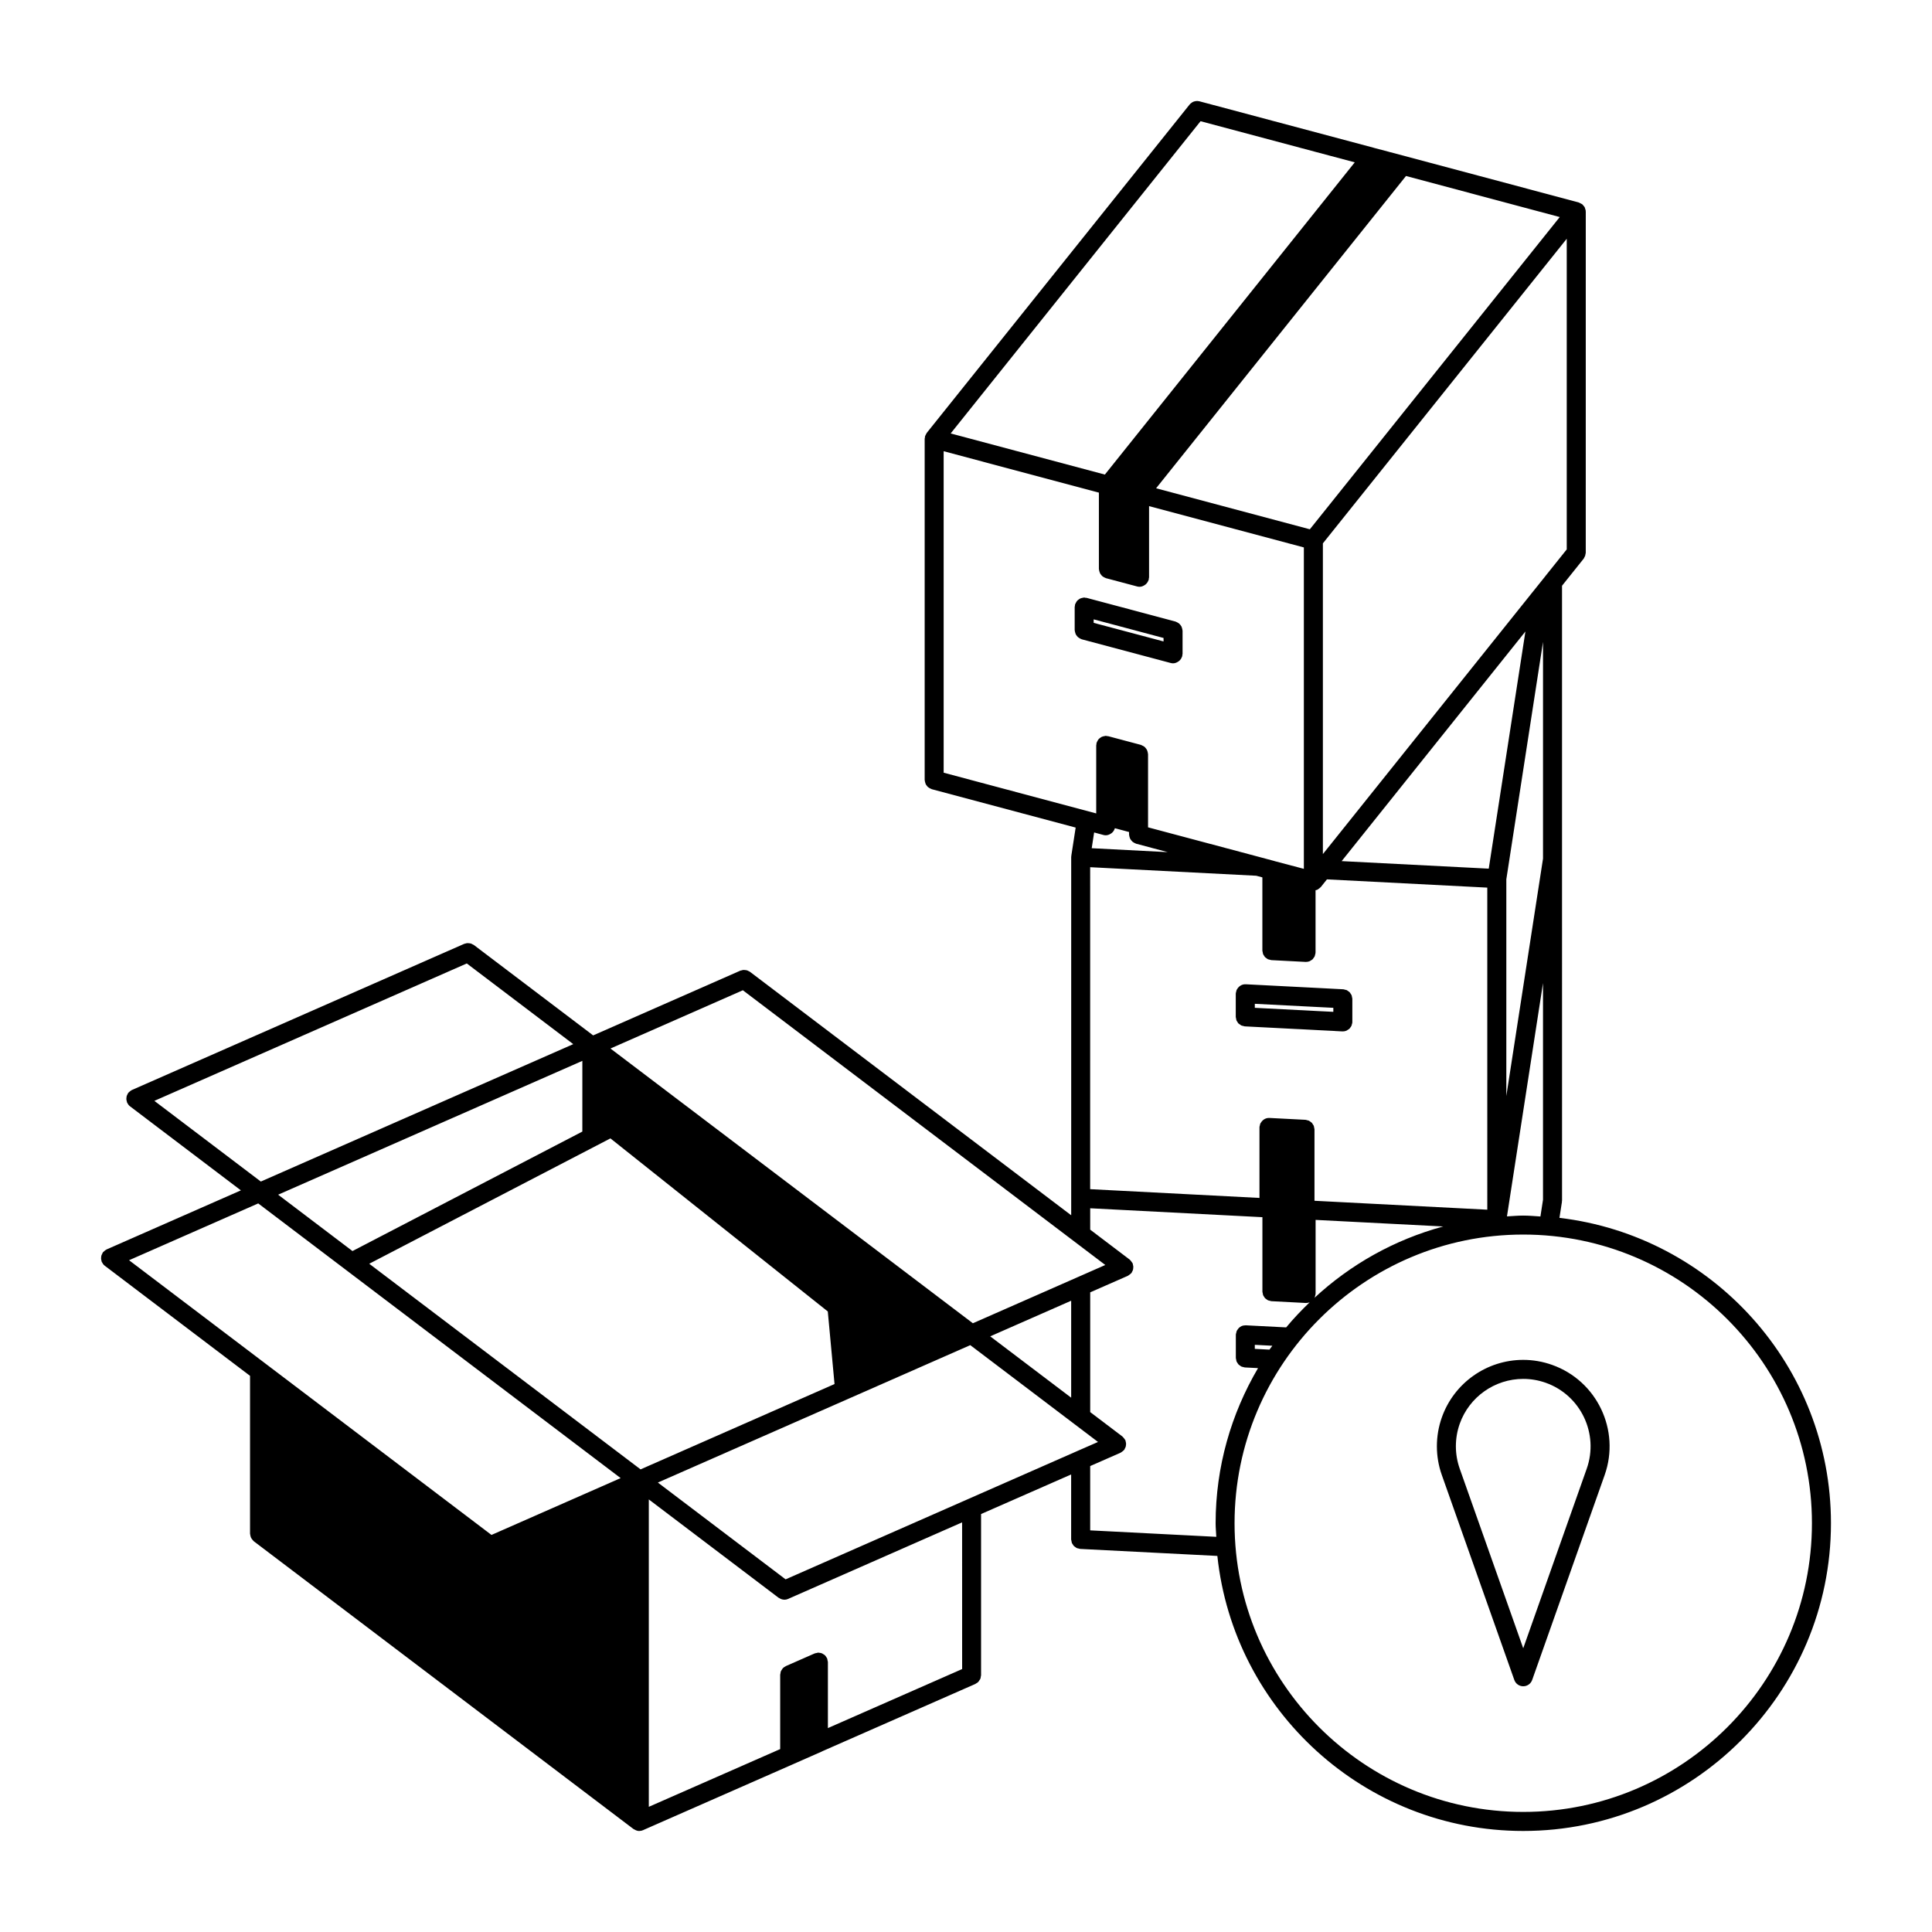 <?xml version="1.0" encoding="UTF-8"?>
<!-- Uploaded to: SVG Repo, www.svgrepo.com, Generator: SVG Repo Mixer Tools -->
<svg fill="#000000" width="800px" height="800px" version="1.1" viewBox="144 144 512 512" xmlns="http://www.w3.org/2000/svg">
 <g>
  <path d="m472.59 415.5c0.133 0.09 0.246 0.195 0.395 0.266 0.141 0.059 0.309 0.082 0.457 0.117 0.152 0.035 0.293 0.105 0.453 0.117l14 0.719h0.031l0.727 0.031h0.004l4.469 0.238h0.004l4.301 0.215h0.105l0.137 0.012c0.016 0 0.031 0.012 0.039 0.012l2.019 0.105h0.137c0.336 0 0.664-0.07 0.957-0.195 0.105-0.039 0.18-0.117 0.277-0.176 0.18-0.105 0.363-0.207 0.516-0.344 0.098-0.09 0.145-0.195 0.223-0.297 0.117-0.156 0.242-0.309 0.316-0.492 0.059-0.117 0.07-0.258 0.102-0.371 0.051-0.176 0.117-0.324 0.125-0.504l-0.012-0.07 0.012-0.07v-6.121c0-0.156-0.059-0.297-0.09-0.441-0.031-0.156-0.035-0.312-0.098-0.473-0.059-0.16-0.16-0.277-0.25-0.414s-0.156-0.277-0.266-0.395c-0.105-0.117-0.238-0.188-0.363-0.277-0.137-0.102-0.266-0.215-0.418-0.289-0.133-0.07-0.289-0.082-0.43-0.105-0.156-0.039-0.301-0.117-0.473-0.125l-1.082-0.059c-0.012 0-0.016 0.012-0.023 0.012-0.012 0-0.016-0.012-0.023-0.012l-0.238-0.012h-0.012l-4.301-0.227h-0.004l-4.469-0.227-15.699-0.805c-0.023 0-0.047 0.012-0.07 0.02-0.02-0.012-0.039-0.02-0.066-0.02-0.934 0-1.715 0.527-2.152 1.281-0.039 0.07-0.098 0.117-0.125 0.195-0.074 0.156-0.102 0.344-0.137 0.523-0.031 0.137-0.098 0.246-0.102 0.395-0.004 0.031 0.012 0.051 0.012 0.07 0 0-0.016 0.039-0.016 0.059v6.121c0 0.145 0.059 0.277 0.086 0.414 0.031 0.176 0.039 0.344 0.105 0.516 0.059 0.137 0.156 0.266 0.242 0.395 0.09 0.137 0.156 0.297 0.277 0.414 0.121 0.105 0.262 0.188 0.391 0.273zm16.25-4.852 0.754 0.039 4.469 0.227 3.285 0.168v1.062l-3.953-0.195h-0.004l-4.469-0.238h-0.023-0.012l-0.73-0.031h-0.004l-11.613-0.598v-1.062z"/>
  <path d="m430.05 313.11c0.145 0.09 0.301 0.176 0.473 0.238 0.055 0.02 0.098 0.059 0.145 0.07l8.051 2.144 15.508 4.133c0.215 0.059 0.434 0.09 0.645 0.09h0.004 0.004c0.52 0 0.969-0.195 1.367-0.465 0.074-0.051 0.141-0.09 0.211-0.145 0.367-0.297 0.637-0.699 0.785-1.16 0.012-0.039 0.051-0.059 0.059-0.102 0.031-0.105 0.012-0.215 0.02-0.312 0.02-0.117 0.07-0.215 0.07-0.332v-6.121c0-0.059-0.031-0.117-0.035-0.176-0.016-0.176-0.055-0.332-0.105-0.492-0.039-0.156-0.082-0.309-0.145-0.441-0.074-0.145-0.172-0.266-0.273-0.402-0.102-0.117-0.191-0.246-0.312-0.352-0.117-0.102-0.246-0.176-0.383-0.258-0.145-0.09-0.301-0.176-0.473-0.238-0.055-0.02-0.098-0.059-0.145-0.07l-14.602-3.894-8.953-2.383c-0.102-0.031-0.195-0.012-0.293-0.012-0.121-0.02-0.23-0.082-0.359-0.082-0.074 0-0.133 0.039-0.207 0.039-0.137 0.02-0.273 0.051-0.406 0.082-0.18 0.059-0.359 0.102-0.523 0.188-0.121 0.07-0.227 0.145-0.332 0.227-0.145 0.105-0.281 0.215-0.398 0.344-0.105 0.105-0.172 0.246-0.25 0.383-0.09 0.137-0.172 0.289-0.23 0.453-0.02 0.059-0.066 0.102-0.082 0.156-0.031 0.117-0.004 0.215-0.02 0.332-0.016 0.105-0.066 0.195-0.066 0.312v6.121c0 0.059 0.031 0.117 0.035 0.176 0.016 0.176 0.055 0.332 0.105 0.492 0.039 0.156 0.082 0.309 0.145 0.441 0.074 0.145 0.172 0.266 0.273 0.402 0.102 0.117 0.191 0.246 0.312 0.352 0.117 0.105 0.246 0.184 0.383 0.262zm9.574-3.434 12.73 3.394v0.918l-12.34-3.285-6.184-1.641v-0.926z"/>
  <path d="m557.27 466.75 0.656-4.231c0.012-0.07-0.012-0.125-0.004-0.195 0.004-0.059 0.035-0.117 0.035-0.188l-0.004-90.402v-72.508l5.738-7.176c0.074-0.09 0.102-0.195 0.156-0.297 0.09-0.145 0.172-0.297 0.23-0.453 0.055-0.176 0.082-0.332 0.105-0.516 0.012-0.105 0.059-0.195 0.059-0.312l0.004-90.383c0-0.051-0.02-0.09-0.023-0.137-0.004-0.059 0.004-0.117 0-0.176-0.016-0.125-0.074-0.238-0.109-0.363-0.039-0.137-0.066-0.277-0.125-0.402-0.02-0.051-0.031-0.102-0.059-0.145-0.059-0.105-0.156-0.188-0.238-0.289-0.09-0.117-0.176-0.238-0.293-0.344-0.035-0.031-0.055-0.082-0.098-0.105 0 0-0.012 0-0.016-0.012-0.086-0.07-0.191-0.09-0.293-0.145-0.141-0.09-0.281-0.176-0.441-0.227-0.062-0.031-0.113-0.07-0.176-0.082l-0.012-0.012-46.023-12.289h-0.016l-0.023-0.012-4.133-1.09c-0.012-0.012-0.016-0.012-0.02-0.02h-0.031l-4.027-1.062c-0.012-0.012-0.016-0.012-0.02-0.02h-0.023l-46.121-12.297c-0.02-0.012-0.035-0.02-0.055-0.02h-0.004-0.035c-0.312-0.082-0.641-0.102-0.953-0.051-0.016 0-0.02 0.012-0.035 0.012-0.309 0.039-0.598 0.137-0.875 0.297-0.055 0.039-0.098 0.09-0.141 0.117-0.207 0.137-0.414 0.277-0.57 0.484l-69.664 87.027c-0.004 0-0.004 0.02-0.012 0.02-0.066 0.082-0.098 0.195-0.145 0.277-0.086 0.156-0.172 0.297-0.227 0.453-0.02 0.059-0.059 0.105-0.074 0.156l-0.004 0.02c-0.023 0.102 0 0.188-0.016 0.277 0 0 0 0.039-0.004 0.059-0.016 0.102-0.066 0.195-0.066 0.312v90.398c0 0.07 0.031 0.105 0.035 0.168 0.012 0.176 0.055 0.344 0.105 0.516 0.039 0.145 0.082 0.297 0.145 0.434 0.074 0.145 0.172 0.277 0.273 0.395 0.102 0.137 0.191 0.258 0.312 0.363 0.117 0.102 0.242 0.168 0.379 0.258 0.152 0.09 0.301 0.168 0.473 0.227 0.055 0.02 0.098 0.059 0.145 0.082l38.148 10.176-1.152 7.465c-0.012 0.051 0.012 0.09 0.004 0.125-0.004 0.035-0.031 0.082-0.035 0.125 0 0.031 0.012 0.051 0.012 0.051 0 0.039-0.012 0.059-0.012 0.082v94.895l-85.145-64.531c-0.098-0.082-0.211-0.102-0.312-0.156-0.141-0.082-0.277-0.156-0.434-0.207-0.172-0.051-0.344-0.07-0.52-0.09-0.141-0.02-0.277-0.039-0.418-0.031-0.203 0.012-0.383 0.07-0.57 0.125-0.09 0.031-0.188 0.02-0.277 0.059l-39.012 17.16-31.625-23.965c-0.082-0.059-0.18-0.082-0.266-0.125-0.168-0.102-0.324-0.188-0.504-0.246-0.156-0.051-0.309-0.059-0.469-0.082-0.152-0.02-0.301-0.039-0.457-0.031-0.207 0.012-0.395 0.07-0.59 0.125-0.086 0.031-0.172 0.02-0.25 0.059l-88.07 38.734c-0.035 0.02-0.059 0.051-0.098 0.059-0.172 0.09-0.312 0.215-0.469 0.332-0.109 0.102-0.23 0.176-0.324 0.289-0.031 0.039-0.082 0.059-0.105 0.102-0.074 0.102-0.098 0.215-0.156 0.324-0.082 0.137-0.16 0.277-0.211 0.434-0.051 0.156-0.07 0.312-0.086 0.492-0.02 0.145-0.039 0.297-0.023 0.465 0.012 0.176 0.059 0.344 0.117 0.523 0.031 0.102 0.02 0.207 0.066 0.309 0.012 0.031 0.047 0.051 0.059 0.07 0.168 0.352 0.395 0.68 0.719 0.926l29.387 22.277-35.586 15.652c-0.023 0-0.043 0.031-0.074 0.051-0.18 0.09-0.332 0.207-0.492 0.344-0.105 0.09-0.223 0.176-0.312 0.277-0.035 0.039-0.082 0.059-0.109 0.102-0.074 0.102-0.098 0.215-0.156 0.324-0.082 0.145-0.16 0.289-0.211 0.441-0.051 0.156-0.07 0.312-0.09 0.473-0.016 0.156-0.035 0.312-0.023 0.473 0.016 0.176 0.066 0.344 0.109 0.516 0.031 0.105 0.023 0.215 0.07 0.312 0.016 0.031 0.051 0.039 0.066 0.082 0.168 0.344 0.387 0.672 0.719 0.918l38.512 29.188v41.832c0 0.059 0.031 0.105 0.035 0.168 0.012 0.168 0.055 0.332 0.102 0.504 0.039 0.156 0.082 0.297 0.152 0.434 0.07 0.145 0.168 0.266 0.262 0.395 0.105 0.137 0.211 0.277 0.336 0.383 0.047 0.039 0.066 0.09 0.109 0.125l100.64 76.273c0.023 0.02 0.066 0.012 0.098 0.031 0.07 0.059 0.141 0.082 0.211 0.125 0.363 0.207 0.762 0.352 1.211 0.352 0.016 0 0.023-0.012 0.039-0.012 0.344 0 0.664-0.082 0.957-0.207h0.004l0.082-0.031c0.004-0.012 0.012-0.012 0.016-0.02l39.715-17.457c0.012 0 0.016-0.012 0.031-0.012l0.016-0.012h0.004l7.566-3.336c0.004 0 0.012-0.012 0.02-0.012l0.023-0.012v-0.012l40.547-17.828c0.012 0 0.016-0.012 0.031-0.012l0.016-0.012c0.055-0.02 0.09-0.082 0.141-0.102 0.238-0.125 0.465-0.266 0.648-0.453 0.105-0.117 0.156-0.238 0.242-0.363 0.102-0.145 0.215-0.289 0.289-0.441 0.074-0.195 0.09-0.414 0.117-0.609 0.02-0.117 0.07-0.215 0.07-0.332v-42.723l23.871-10.488v17.211c0 0.145 0.059 0.266 0.086 0.402 0.031 0.176 0.039 0.352 0.105 0.516 0.059 0.156 0.156 0.277 0.242 0.402 0.09 0.145 0.16 0.289 0.273 0.402 0.109 0.117 0.25 0.195 0.383 0.297 0.133 0.09 0.25 0.195 0.402 0.266 0.137 0.07 0.297 0.082 0.441 0.117 0.156 0.039 0.297 0.105 0.465 0.117l36.352 1.859c4.336 40.902 39.031 72.887 81.062 72.887 44.961 0 81.547-36.586 81.547-81.547 0.008-41.719-31.496-76.16-71.945-80.93zm-9.594-0.609c-1.457 0-2.883 0.137-4.316 0.215l9.551-61.832v57.426l-0.684 4.43c-1.512-0.094-3.016-0.238-4.551-0.238zm-85.516-290.02 40.863 10.902-66.223 82.746-40.863-10.902zm76.371 198.08-38.98-1.996 48.699-60.859zm4.66 2.828 9.723-62.914v57.426l-9.723 62.914zm10.273-80.266v0.012l-3.25 4.055h-0.004l-55.633 69.508v-82.344l64.625-80.723v82.324zm-62.344-12.496-40.742-10.871 66.227-82.758 40.742 10.883zm-97.043-20.688 41.141 10.973v20.234c0 0.059 0.031 0.117 0.035 0.176 0.012 0.176 0.055 0.332 0.105 0.492 0.047 0.156 0.086 0.309 0.152 0.441 0.07 0.145 0.168 0.266 0.266 0.395 0.102 0.125 0.191 0.258 0.312 0.363 0.109 0.102 0.242 0.176 0.367 0.258 0.156 0.09 0.312 0.176 0.488 0.238 0.051 0.02 0.09 0.059 0.145 0.07l8.258 2.195c0.215 0.059 0.434 0.09 0.645 0.09h0.004 0.004c0.52 0 0.969-0.195 1.367-0.465 0.074-0.051 0.141-0.09 0.211-0.145 0.367-0.309 0.637-0.699 0.781-1.152 0.016-0.051 0.059-0.07 0.07-0.105 0.031-0.105 0.004-0.227 0.02-0.332s0.066-0.207 0.066-0.312v-18.871l41.023 10.953v85.176l-7.82-2.066-0.004-0.012-3.777-1.012-29.691-7.91v-19.406c0-0.059-0.031-0.105-0.039-0.168-0.012-0.188-0.051-0.344-0.102-0.516-0.047-0.145-0.086-0.297-0.152-0.434-0.074-0.145-0.168-0.266-0.273-0.402-0.102-0.117-0.188-0.246-0.312-0.352-0.109-0.102-0.242-0.176-0.371-0.258-0.156-0.09-0.312-0.176-0.484-0.238-0.055-0.02-0.098-0.059-0.145-0.07l-8.688-2.312c-0.105-0.02-0.195 0-0.301-0.02-0.117-0.02-0.227-0.07-0.348-0.07-0.07 0-0.121 0.031-0.188 0.039-0.156 0.012-0.297 0.051-0.441 0.09-0.176 0.039-0.344 0.102-0.504 0.176-0.125 0.059-0.23 0.137-0.344 0.227-0.141 0.105-0.281 0.207-0.398 0.344-0.105 0.117-0.172 0.238-0.25 0.371-0.09 0.145-0.172 0.297-0.23 0.465-0.02 0.051-0.066 0.102-0.082 0.156-0.031 0.105-0.004 0.227-0.02 0.332-0.016 0.105-0.066 0.207-0.066 0.312v18.047l-1.98-0.527h0.016l-38.465-10.262zm39.879 101.03 2.438 0.66c0.215 0.059 0.434 0.09 0.645 0.09h0.004 0.004c0.52 0 0.957-0.195 1.359-0.453 0.086-0.059 0.152-0.102 0.227-0.156 0.363-0.309 0.637-0.699 0.781-1.16 0.012-0.039 0.051-0.059 0.059-0.102l3.738 1.004v0.672c0 0.059 0.031 0.117 0.031 0.176 0.016 0.176 0.059 0.332 0.105 0.492s0.086 0.309 0.152 0.441c0.074 0.145 0.168 0.266 0.273 0.402 0.098 0.117 0.191 0.246 0.312 0.352 0.109 0.102 0.246 0.176 0.379 0.258 0.152 0.09 0.301 0.176 0.48 0.238 0.051 0.02 0.09 0.059 0.145 0.07l8.367 2.231-20.141-1.043zm-1.043 9.207 44.008 2.262 1.621 0.434v19.406c0 0.137 0.059 0.277 0.086 0.414 0.031 0.168 0.039 0.344 0.105 0.516 0.055 0.137 0.152 0.258 0.23 0.383 0.098 0.145 0.168 0.297 0.289 0.422 0.105 0.105 0.242 0.176 0.367 0.277 0.133 0.102 0.258 0.207 0.414 0.277 0.137 0.059 0.293 0.082 0.441 0.117 0.152 0.035 0.297 0.105 0.457 0.117l9.062 0.473h0.137c0.332 0 0.66-0.07 0.957-0.195 0.102-0.039 0.172-0.117 0.262-0.168 0.188-0.105 0.371-0.207 0.527-0.352 0.09-0.09 0.141-0.207 0.215-0.309 0.117-0.156 0.242-0.297 0.316-0.473 0.055-0.125 0.07-0.277 0.105-0.414 0.039-0.156 0.105-0.312 0.117-0.484 0.004-0.031-0.012-0.051-0.012-0.07 0 0 0.016-0.039 0.016-0.059v-16.473c0.145-0.039 0.309-0.051 0.441-0.117 0.086-0.031 0.141-0.102 0.223-0.137 0.039-0.031 0.082-0.059 0.109-0.082 0.082-0.059 0.152-0.102 0.223-0.156 0.105-0.082 0.195-0.156 0.289-0.258 0.031-0.039 0.07-0.039 0.102-0.082l1.633-2.047 42.492 2.188 0.004 85.352-45.797-2.363v-18.934c0-0.137-0.059-0.277-0.086-0.414-0.031-0.168-0.039-0.344-0.105-0.516-0.059-0.137-0.156-0.258-0.238-0.383-0.09-0.145-0.168-0.297-0.281-0.422-0.105-0.105-0.242-0.176-0.367-0.277-0.137-0.102-0.262-0.207-0.414-0.277-0.137-0.059-0.297-0.082-0.441-0.117-0.156-0.039-0.297-0.105-0.465-0.117l-9.539-0.492c-0.02 0-0.039 0.012-0.066 0.02-0.023 0-0.039-0.02-0.066-0.02-0.926 0-1.699 0.523-2.137 1.258-0.051 0.082-0.105 0.137-0.145 0.215-0.07 0.156-0.09 0.332-0.125 0.516-0.031 0.137-0.102 0.258-0.105 0.402 0 0.031 0.012 0.051 0.012 0.051 0 0.039-0.012 0.059-0.012 0.059v18.695l-44.871-2.324 0.004-85.32zm59.508 113.99c0.055-0.125 0.07-0.277 0.105-0.414 0.039-0.156 0.105-0.312 0.117-0.484 0.004-0.031-0.012-0.051-0.012-0.051 0-0.039 0.016-0.059 0.016-0.082v-19.492l33.824 1.742c-12.949 3.5-24.605 10.086-34.164 18.953 0.039-0.055 0.082-0.117 0.113-0.172zm-62.992 40.758c-0.012 0-0.02 0.012-0.035 0.012l-0.016 0.012-28.863 12.695c-0.012 0-0.02 0.012-0.035 0.012l-0.016 0.012-48.27 21.234-33.852-25.652 50.508-22.207 32.285-14.207 27.734 21.02 6.117 4.637zm-30.465 57.758-35.562 15.637v-17.469l-0.004-0.02c0-0.156-0.059-0.309-0.098-0.465-0.035-0.176-0.047-0.363-0.109-0.523v-0.012c-0.047-0.105-0.137-0.188-0.195-0.289-0.105-0.176-0.207-0.352-0.352-0.492-0.156-0.156-0.344-0.258-0.523-0.352-0.098-0.059-0.176-0.137-0.277-0.176-0.25-0.105-0.523-0.145-0.801-0.168-0.055 0-0.102-0.031-0.156-0.031h-0.012c-0.16 0-0.316 0.059-0.48 0.102-0.176 0.039-0.359 0.039-0.516 0.117h-0.004l-7.562 3.324c-0.012 0-0.02 0.012-0.035 0.02h-0.016c-0.055 0.02-0.086 0.07-0.137 0.102-0.238 0.117-0.469 0.266-0.656 0.453-0.102 0.105-0.156 0.238-0.238 0.352-0.105 0.156-0.215 0.297-0.289 0.453-0.074 0.195-0.098 0.414-0.121 0.609-0.016 0.117-0.066 0.215-0.066 0.332v19.699l-34.816 15.301v-81.465l34.398 26.066c0.023 0.02 0.066 0.012 0.098 0.031 0.414 0.297 0.887 0.465 1.395 0.473 0.012 0 0.02 0.012 0.031 0.012 0.336 0 0.68-0.07 1.012-0.215l0.082-0.031c0.004-0.012 0.012-0.012 0.016-0.02l45.996-20.234 0.008 38.879zm-131.26-187 28.215 21.383-82.797 36.414-28.215-21.383zm138.71 98.82 21.457-9.438v25.695zm-92.656 35.254-71.91-54.492 60.148-31.262h0.004l3.769-1.961 57.605 45.867 1.785 19.234zm-15.434-89.52-60.914 31.664-19.703-14.938 80.621-35.465zm-62.688 36.629 72.84 55.203-34.23 15.062-59.949-45.445-36.098-27.355 34.23-15.055zm193.79 2.023c-0.012 0-0.02 0.012-0.035 0.012l-0.016 0.012-27.555 12.121-96.043-72.809 35.086-15.438 88 66.703 8.051 6.102zm3.484 67.031v-17.043l8.027-3.523c0.016 0 0.02-0.02 0.035-0.02 0.105-0.059 0.188-0.137 0.289-0.195 0.211-0.145 0.414-0.297 0.57-0.473 0.031-0.039 0.082-0.059 0.105-0.09 0.074-0.102 0.102-0.215 0.152-0.324 0.086-0.137 0.16-0.277 0.215-0.434 0.051-0.156 0.07-0.312 0.086-0.484 0.02-0.156 0.039-0.309 0.023-0.473-0.012-0.176-0.059-0.344-0.105-0.516-0.035-0.105-0.023-0.207-0.07-0.312-0.02-0.039-0.059-0.07-0.082-0.105-0.074-0.145-0.18-0.277-0.289-0.414-0.105-0.137-0.207-0.266-0.336-0.371-0.035-0.031-0.051-0.07-0.086-0.102l-8.531-6.465v-31.734l9.949-4.367c0.016 0 0.023-0.02 0.039-0.02 0.102-0.059 0.176-0.137 0.277-0.195 0.215-0.137 0.422-0.297 0.578-0.473 0.031-0.039 0.074-0.059 0.102-0.09 0.082-0.102 0.102-0.215 0.156-0.324 0.082-0.137 0.16-0.277 0.211-0.434s0.07-0.312 0.09-0.492c0.016-0.145 0.035-0.297 0.023-0.465-0.016-0.176-0.066-0.344-0.109-0.523-0.035-0.102-0.023-0.207-0.07-0.309-0.016-0.039-0.055-0.07-0.074-0.105-0.082-0.145-0.188-0.277-0.297-0.414-0.105-0.137-0.195-0.266-0.324-0.371-0.035-0.031-0.051-0.07-0.09-0.102l-10.461-7.93v-5.668l45.637 2.363v19.738c0 0.137 0.059 0.277 0.086 0.414 0.031 0.168 0.039 0.344 0.105 0.516 0.055 0.137 0.152 0.258 0.23 0.383 0.098 0.145 0.168 0.297 0.289 0.422 0.105 0.105 0.242 0.176 0.367 0.277 0.133 0.102 0.258 0.207 0.414 0.277 0.137 0.059 0.293 0.082 0.441 0.117 0.152 0.035 0.297 0.105 0.457 0.117l9.062 0.473h0.137c0.324 0 0.645-0.059 0.938-0.176-2.188 2.106-4.293 4.309-6.227 6.648l-10.691-0.551c-0.031 0-0.055 0.012-0.086 0.012-0.02 0-0.031-0.012-0.047-0.012-0.047 0-0.086 0.02-0.125 0.02-0.594 0-1.164 0.246-1.598 0.691-0.117 0.102-0.188 0.238-0.281 0.363-0.098 0.125-0.195 0.246-0.266 0.395-0.082 0.168-0.105 0.363-0.141 0.551-0.031 0.125-0.098 0.246-0.102 0.371-0.004 0.031 0.012 0.051 0.012 0.07l-0.016 0.059v6.121c0 0.137 0.059 0.277 0.086 0.414 0.031 0.168 0.039 0.344 0.105 0.516 0.055 0.137 0.152 0.258 0.23 0.383 0.098 0.145 0.168 0.297 0.289 0.422 0.105 0.105 0.242 0.176 0.367 0.277 0.133 0.102 0.258 0.207 0.414 0.277 0.137 0.059 0.293 0.082 0.441 0.117 0.152 0.035 0.297 0.105 0.457 0.117l3.492 0.176c-7.098 12.082-11.238 26.117-11.238 41.109 0 1.219 0.125 2.402 0.18 3.602zm47.508-47.895-3.883-0.207v-1.062l4.648 0.238c-0.246 0.352-0.523 0.676-0.766 1.031zm67.254 122.51c-42.184 0-76.504-34.32-76.504-76.508s34.32-76.5 76.504-76.5c42.184 0 76.508 34.316 76.508 76.5 0 42.184-34.32 76.508-76.508 76.508z"/>
  <path d="m555.3 505.7c-2.465-0.875-5.031-1.32-7.629-1.32-9.684 0-18.355 6.133-21.574 15.262-1.742 4.922-1.742 10.344 0 15.25l19.207 54.305c0.352 1.012 1.305 1.684 2.371 1.684 1.066 0 2.016-0.672 2.371-1.684l19.207-54.305c4.203-11.891-2.055-24.992-13.953-29.191zm9.199 27.523-16.828 47.586-16.828-47.586c-1.359-3.84-1.359-8.062 0-11.906 2.519-7.113 9.281-11.895 16.828-11.895 2.016 0 4.027 0.344 5.953 1.023 9.277 3.281 14.152 13.5 10.875 22.777z"/>
 </g>
</svg>